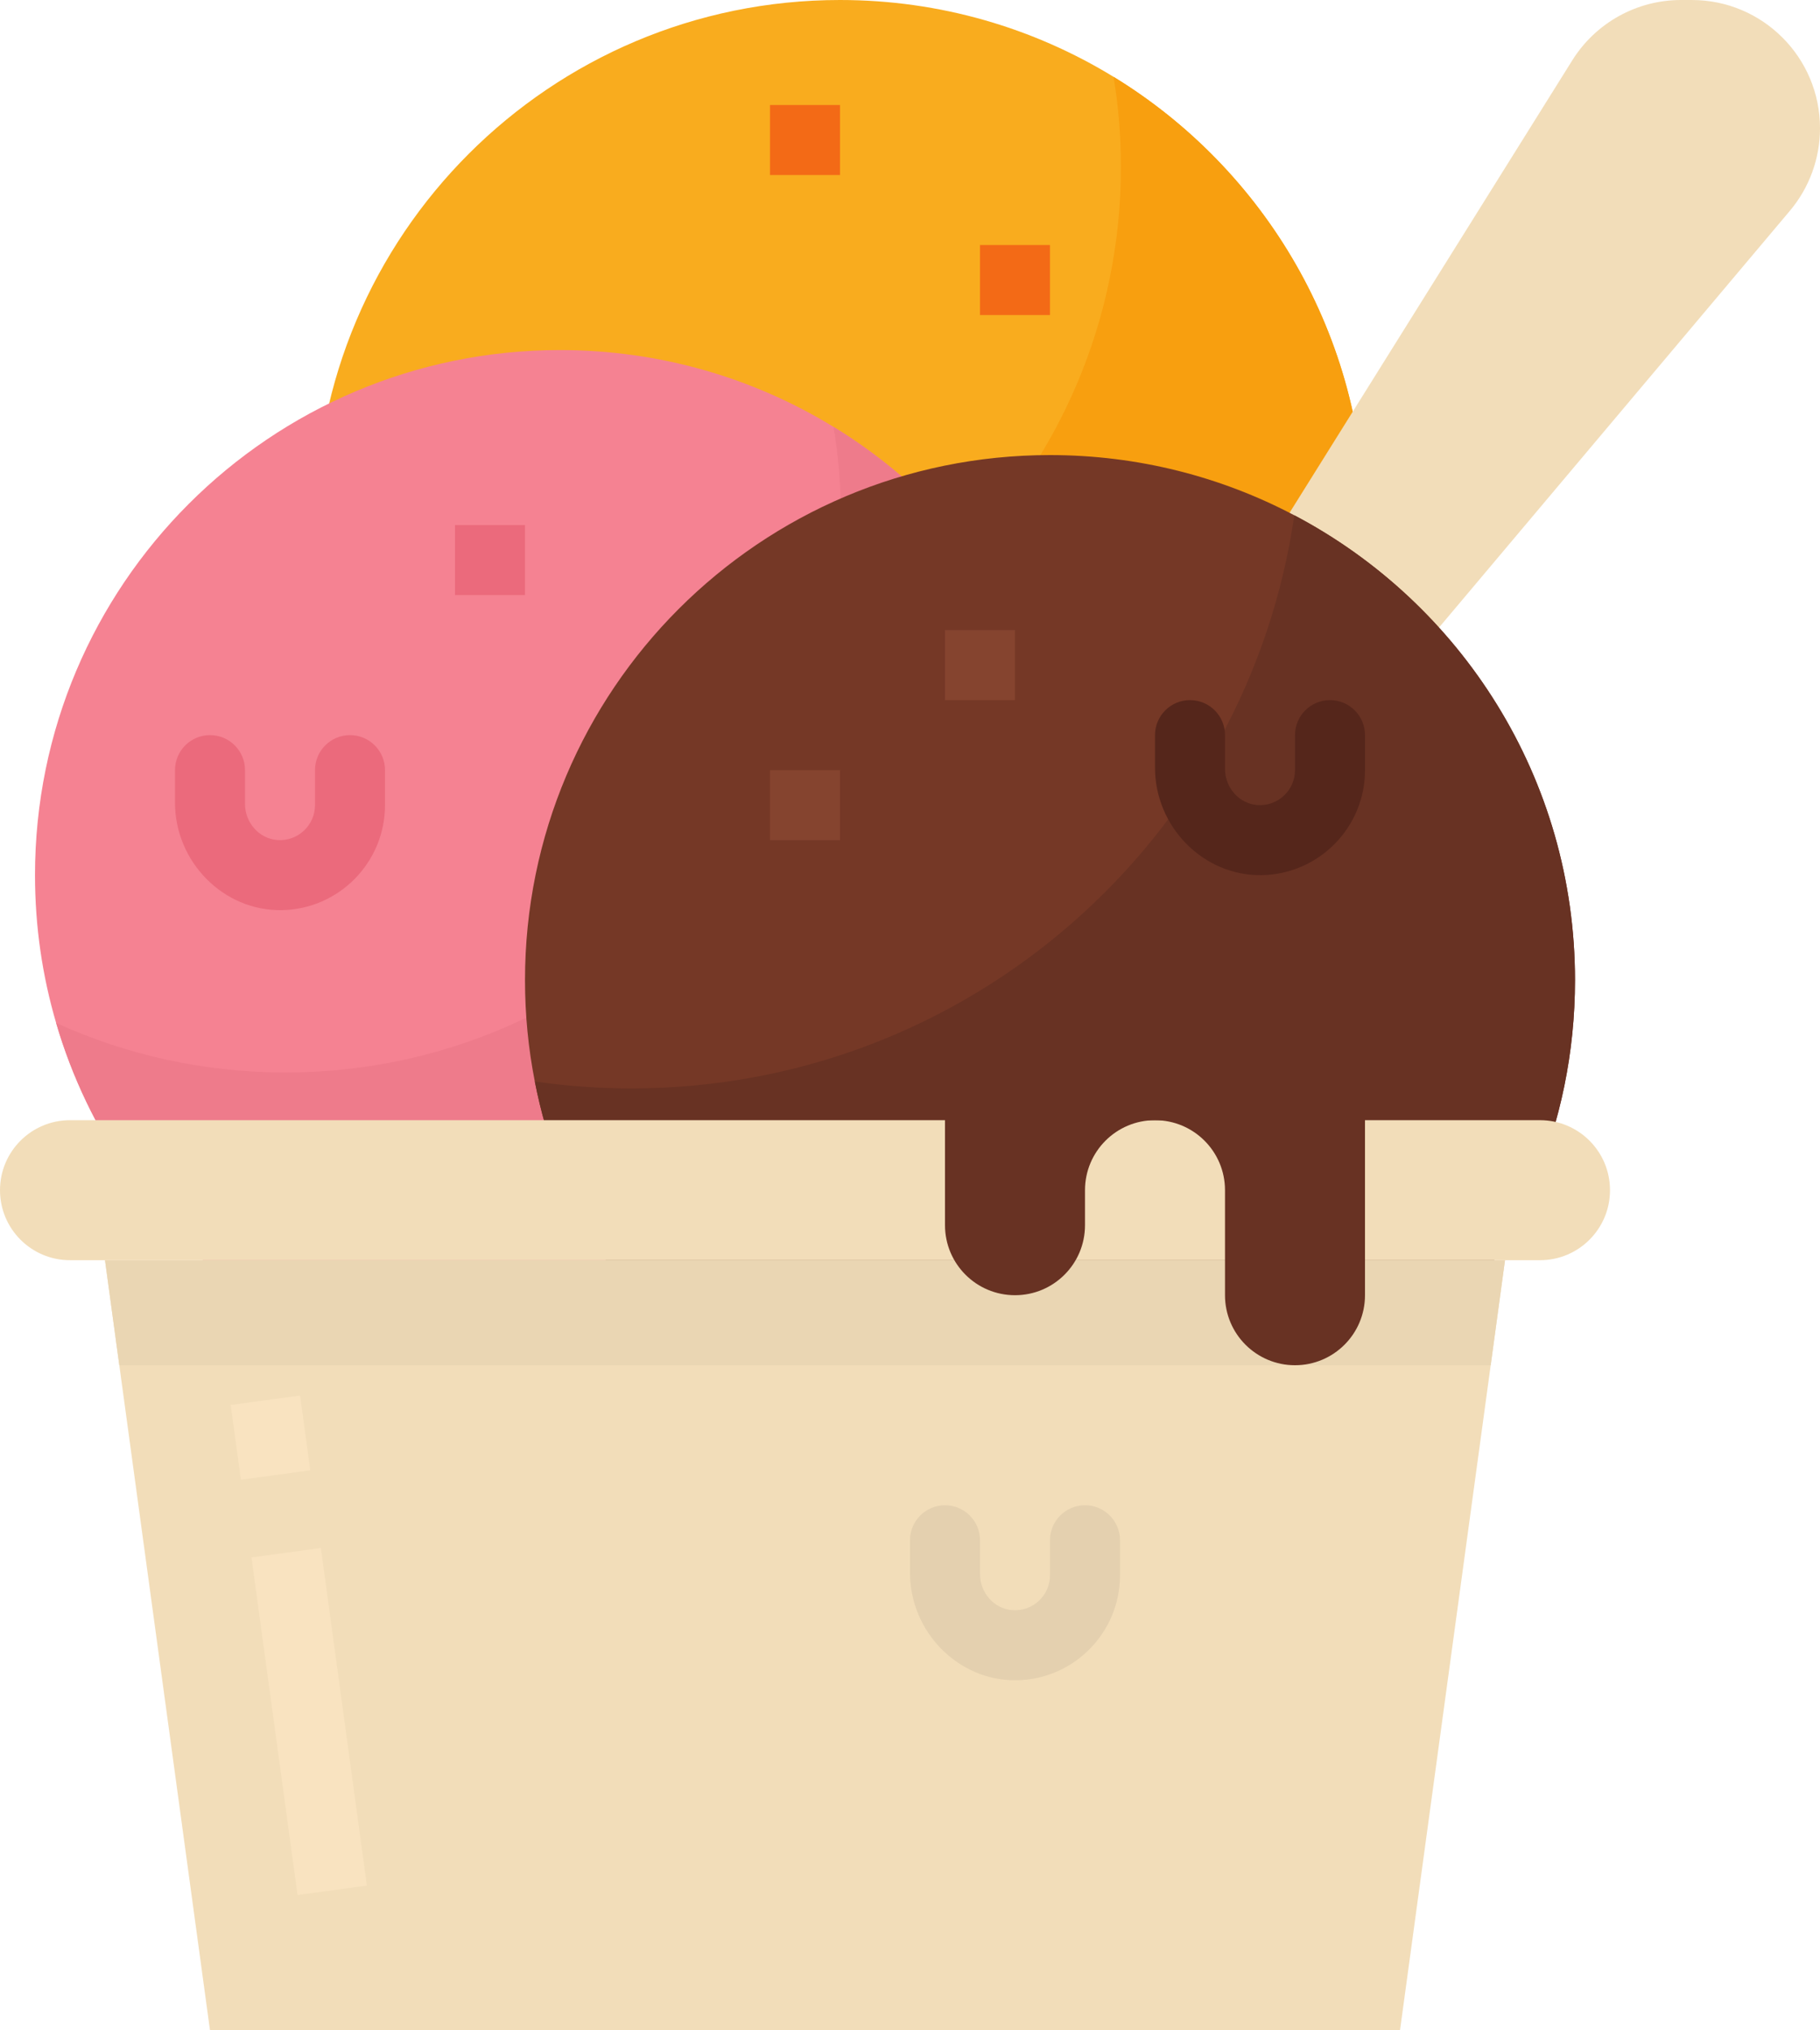 <?xml version="1.0" encoding="UTF-8"?><svg xmlns="http://www.w3.org/2000/svg" xmlns:xlink="http://www.w3.org/1999/xlink" height="464.0" preserveAspectRatio="xMidYMid meet" version="1.1" viewBox="72.0 24.0 416.0 464.0" width="416.0" zoomAndPan="magnify">
 <g id="surface1">
  <g><path d="m384 144c0 66.27-53.73 120-120 120-54.54 0-100.59-36.39-115.17-86.22-3.15-10.71-4.83-22.05-4.83-33.78 0-66.27 53.73-120 120-120 22.91 0 44.32 6.422 62.53 17.559 34.47 21.082 57.47 59.081 57.47 102.44" fill="#f9ac1e"/></g>
  <g><path d="m384 144c0 66.27-53.73 120-120 120-54.54 0-100.59-36.39-115.17-86.22 15.98 7.27 33.71 11.32 52.41 11.32 70.12 0 126.97-56.85 126.97-126.97 0-7.001-0.57-13.88-1.68-20.571 34.47 21.082 57.47 59.081 57.47 102.44" fill="#f89f0f"/></g>
  <g><path d="m320 224c0 66.27-53.73 120-120 120-54.54 0-100.59-36.39-115.17-86.22-3.15-10.71-4.83-22.05-4.83-33.78 0-66.27 53.73-120 120-120 22.91 0 44.32 6.42 62.53 17.56 34.47 21.08 57.47 59.08 57.47 102.44" fill="#f58292"/></g>
  <g><path d="m320 224c0 66.27-53.73 120-120 120-54.54 0-100.59-36.39-115.17-86.22 15.98 7.27 33.71 11.32 52.41 11.32 70.12 0 126.97-56.85 126.97-126.97 0-7-0.57-13.88-1.68-20.57 34.47 21.08 57.47 59.08 57.47 102.44" fill="#ee7b8b"/></g>
  <g><path d="m136.41 232c-13.42 0.22-24.41-11.12-24.41-24.55v-7.45c0-4.42 3.58-8 8-8s8 3.58 8 8v7.72c0 4.25 3.2 7.98 7.45 8.26 4.66 0.31 8.55-3.39 8.55-7.98v-8c0-4.42 3.58-8 8-8s8 3.58 8 8v8c0 13.1-10.54 23.78-23.59 24" fill="#eb6a7c"/></g>
  <g><path d="m320 216l111.39-178.23c5.36-8.567 14.75-13.77 24.85-13.77h2.46c16.18 0 29.3 13.121 29.3 29.305 0 6.906-2.44 13.593-6.89 18.875l-121.11 143.82h-40" fill="#f2ddb9"/></g>
  <g><path d="m432 248c0 66.27-53.73 120-120 120-58.35 0-106.98-41.66-117.76-96.85-1.47-7.49-2.24-15.23-2.24-23.15 0-66.27 53.73-120 120-120 20.16 0 39.16 4.97 55.84 13.76 38.15 20.09 64.16 60.13 64.16 106.24" fill="#753826"/></g>
  <g><path d="m432 248c0 66.27-53.73 120-120 120-58.35 0-106.98-41.66-117.76-96.85 7.21 1.05 14.58 1.59 22.08 1.59 77.04 0 140.79-56.9 151.52-130.98 38.15 20.09 64.16 60.13 64.16 106.24" fill="#683223"/></g>
  <g><path d="m416 312l-3.27 24-20.73 152h-272l-20.73-152-3.27-24h320" fill="#f2ddb9"/></g>
  <g><path d="m416 312l-3.27 24h-313.46l-3.27-24h320" fill="#ead6b3"/></g>
  <g><path d="m140.59 342.92l-15.86 2.16 2.33 17.09 15.86-2.16-2.33-17.09" fill="#f9e3c0"/></g>
  <g><path d="m145.34 377.77l-15.86 2.16 10.53 77.15 15.85-2.16-10.52-77.15" fill="#f9e3c0"/></g>
  <g><path d="m424 312h-336c-8.836 0-16-7.16-16-16s7.164-16 16-16h336c8.84 0 16 7.16 16 16s-7.16 16-16 16" fill="#f2ddb9"/></g>
  <g><path d="m360.41 224c-13.42 0.22-24.41-11.12-24.41-24.55v-7.45c0-4.42 3.58-8 8-8s8 3.58 8 8v7.72c0 4.25 3.2 7.98 7.45 8.26 4.66 0.31 8.55-3.39 8.55-7.98v-8c0-4.42 3.58-8 8-8s8 3.58 8 8v8c0 13.1-10.54 23.78-23.59 24" fill="#55261b"/></g>
  <g><path d="m264 64h-16v-16h16v16" fill="#f36a16"/></g>
  <g><path d="m312 96h-16v-16h16v16" fill="#f36a16"/></g>
  <g><path d="m192 160h-16v-16h16v16" fill="#eb6a7c"/></g>
  <g><path d="m264 216h-16v-16h16v16" fill="#85442f"/></g>
  <g><path d="m304 184h-16v-16h16v16" fill="#85442f"/></g>
  <g><path d="m304.41 408c-13.42 0.22-24.41-11.12-24.41-24.55v-7.45c0-4.42 3.58-8 8-8s8 3.58 8 8v7.72c0 4.25 3.2 7.98 7.45 8.26 4.66 0.31 8.55-3.39 8.55-7.98v-8c0-4.42 3.58-8 8-8s8 3.58 8 8v8c0 13.1-10.54 23.78-23.59 24" fill="#e4d0af"/></g>
  <g><path d="m288 272v32c0 8.84 7.16 16 16 16s16-7.16 16-16v-8c0-8.84 7.16-16 16-16s16 7.16 16 16v24c0 8.84 7.16 16 16 16s16-7.16 16-16v-48h-96" fill="#683223"/></g>
 </g>
</svg>